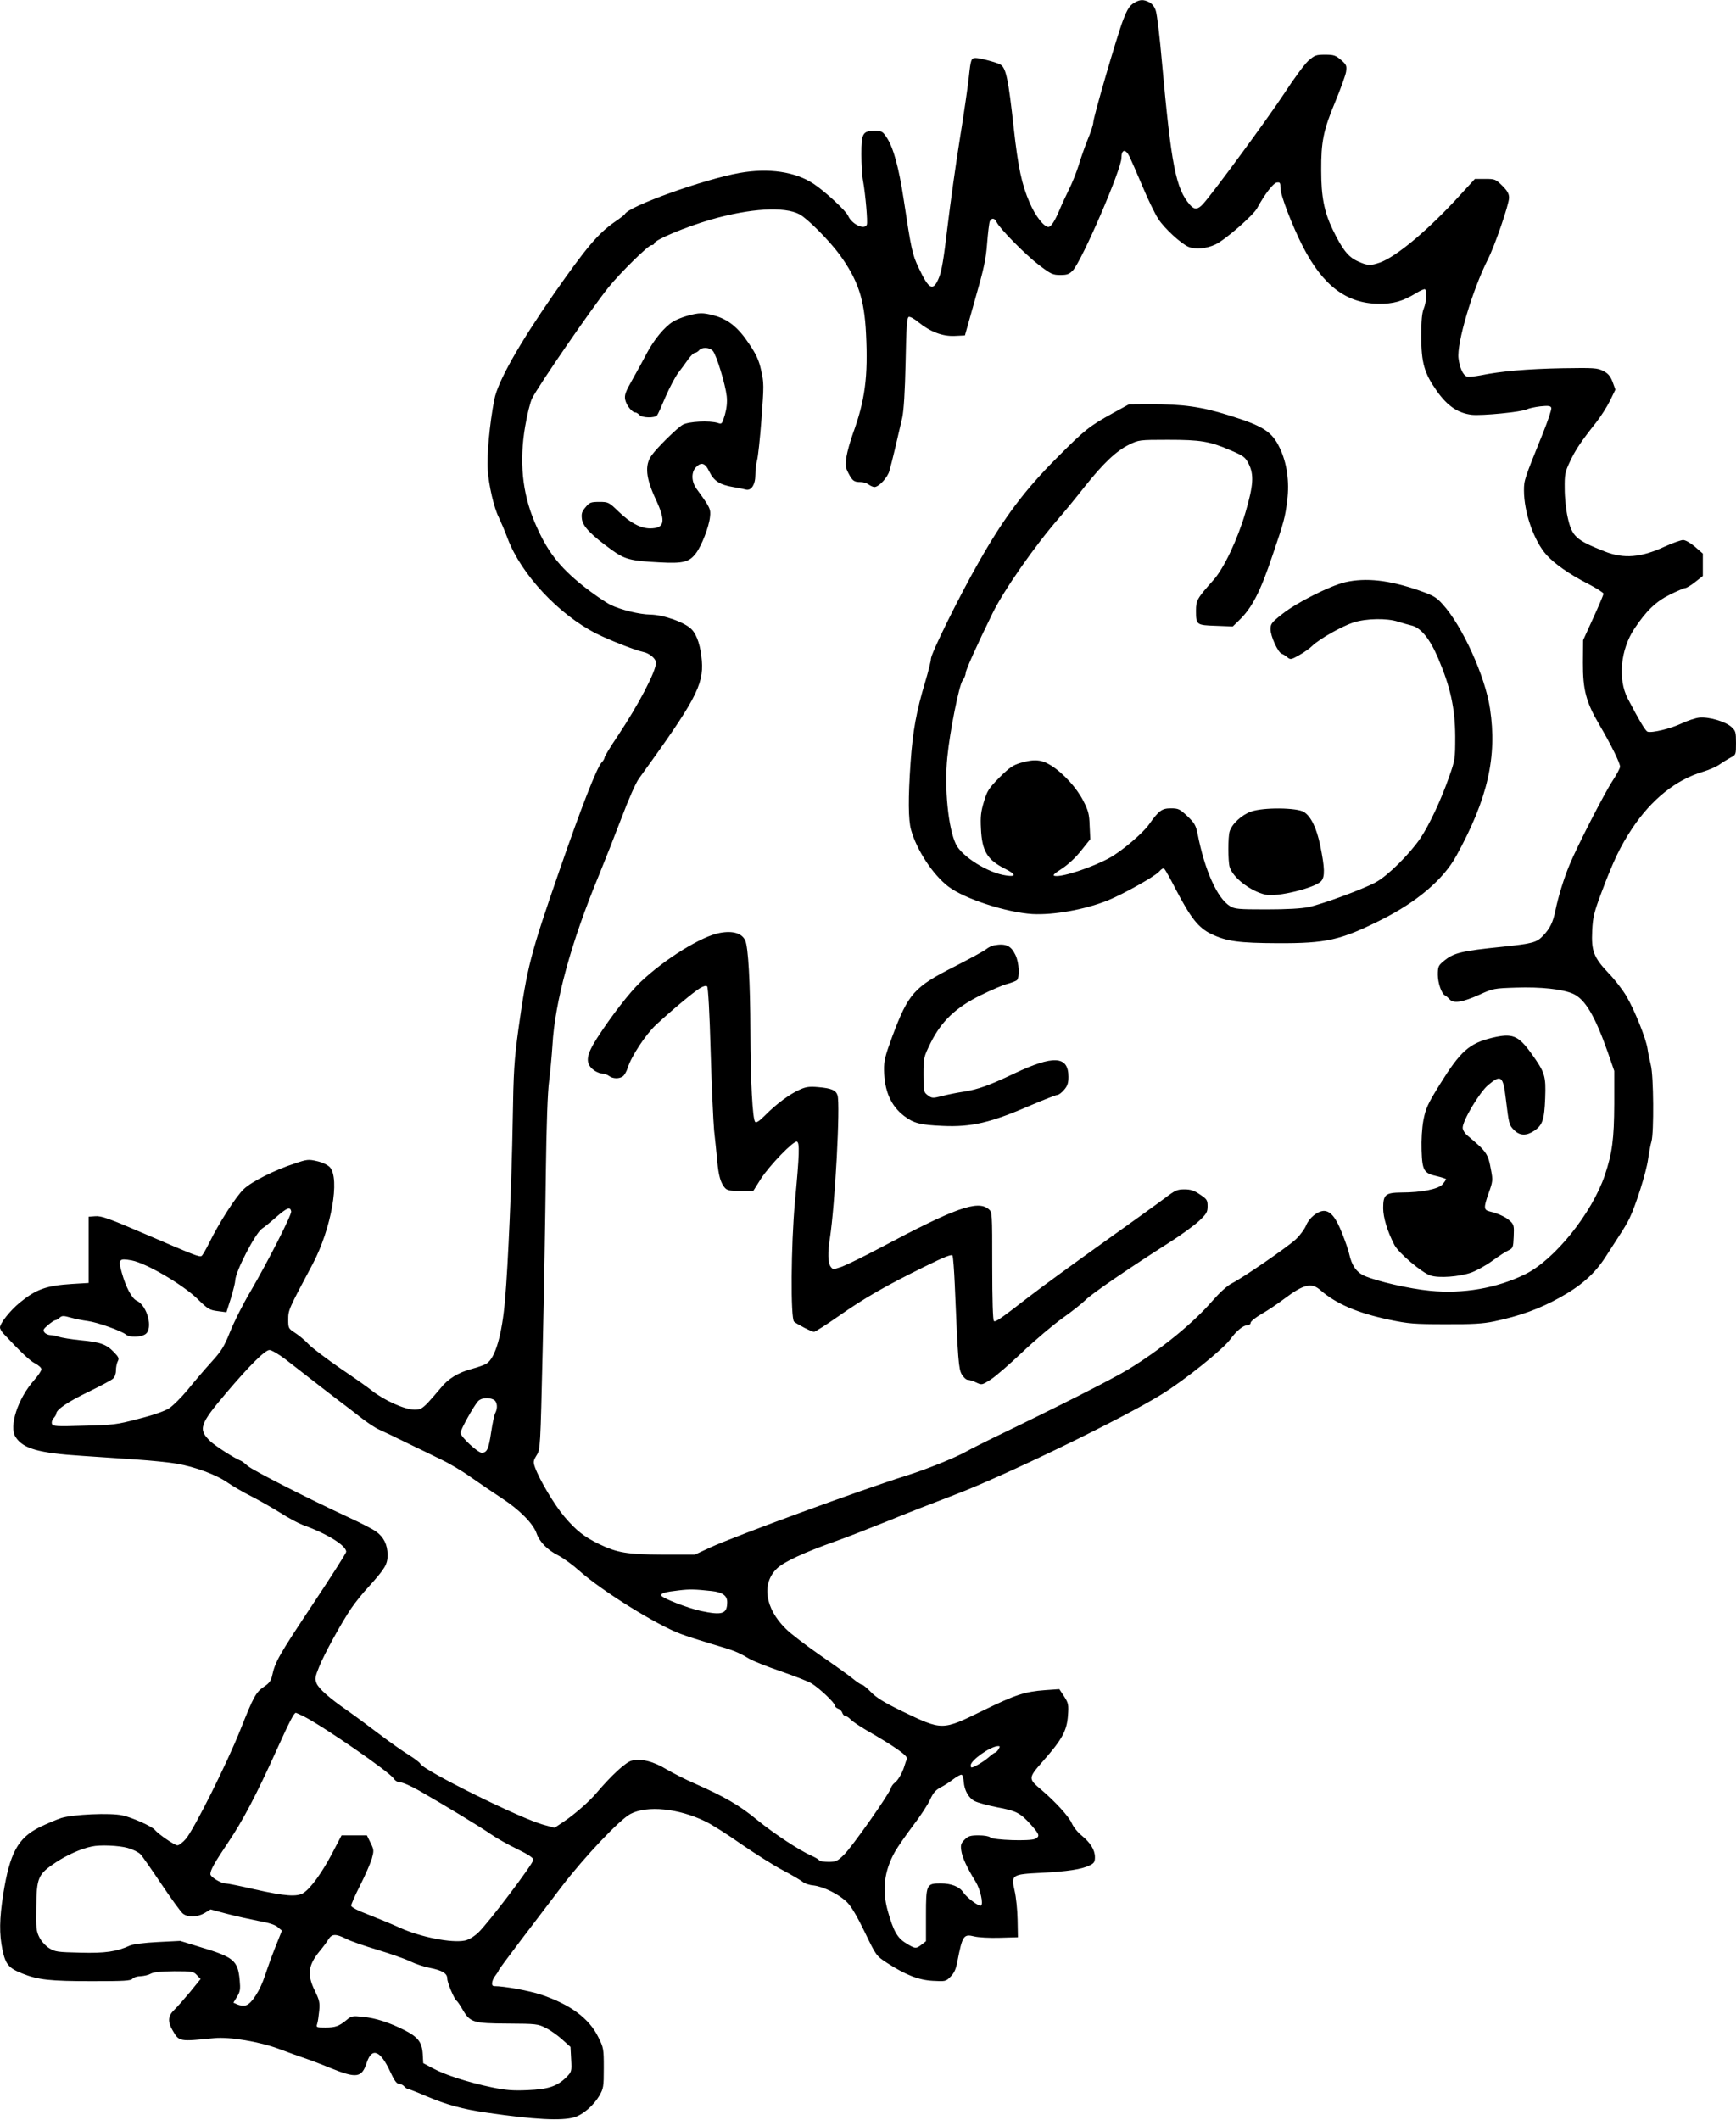 <?xml version="1.0" standalone="no"?>
<!DOCTYPE svg PUBLIC "-//W3C//DTD SVG 20010904//EN"
 "http://www.w3.org/TR/2001/REC-SVG-20010904/DTD/svg10.dtd">
<svg version="1.0" xmlns="http://www.w3.org/2000/svg"
 width="1048pt" height="1280pt" viewBox="0 0 1048 1280"
 preserveAspectRatio="xMidYMid meet">
<g transform="translate(0,1280) scale(0.1,-0.1)"
fill="#000000" stroke="none">
<path d="M6844 12781 c-25 -15 -39 -38 -63 -99 -37 -96 -181 -591 -181 -621 0
-12 -15 -59 -34 -104 -18 -45 -43 -116 -55 -157 -13 -41 -38 -104 -56 -140
-18 -36 -45 -94 -60 -130 -27 -64 -50 -100 -66 -100 -27 0 -80 68 -113 146
-48 110 -70 215 -96 449 -33 301 -47 367 -82 386 -24 13 -122 39 -148 39 -27
0 -30 -9 -41 -113 -5 -50 -29 -218 -54 -372 -25 -154 -58 -394 -75 -534 -22
-188 -35 -268 -52 -308 -35 -85 -60 -72 -122 60 -38 80 -44 105 -91 416 -29
190 -61 308 -102 371 -25 37 -30 40 -73 40 -72 0 -80 -15 -80 -141 0 -58 4
-130 10 -160 15 -84 29 -249 23 -265 -13 -34 -90 1 -113 53 -13 31 -140 148
-208 193 -111 74 -272 97 -447 66 -215 -38 -673 -202 -693 -249 -2 -4 -29 -25
-60 -46 -100 -69 -172 -154 -369 -436 -210 -302 -339 -530 -359 -638 -28 -141
-46 -341 -40 -422 7 -97 38 -231 67 -288 11 -23 36 -81 54 -129 81 -215 308
-458 535 -573 80 -40 233 -100 280 -110 41 -8 80 -41 80 -66 0 -52 -105 -253
-231 -442 -44 -65 -79 -123 -79 -129 0 -7 -8 -21 -19 -32 -29 -33 -122 -270
-252 -646 -178 -513 -196 -584 -249 -960 -26 -193 -30 -250 -35 -565 -6 -354
-27 -851 -46 -1070 -18 -212 -59 -354 -112 -387 -12 -8 -52 -22 -89 -32 -83
-22 -144 -60 -189 -117 -19 -23 -53 -62 -75 -86 -36 -37 -47 -43 -82 -43 -58
0 -184 57 -257 115 -22 18 -107 78 -190 134 -82 57 -169 122 -192 146 -22 24
-60 55 -82 69 -40 26 -41 28 -41 81 0 57 2 61 148 335 112 212 166 516 103
584 -12 13 -45 29 -76 36 -52 12 -60 12 -136 -14 -118 -38 -258 -108 -306
-153 -45 -40 -154 -210 -211 -328 -19 -38 -39 -73 -45 -77 -13 -8 -41 3 -354
138 -202 87 -252 105 -287 102 l-41 -3 0 -200 0 -200 -100 -6 c-157 -10 -217
-32 -316 -113 -58 -48 -119 -124 -119 -150 0 -8 10 -26 23 -39 98 -105 157
-162 189 -178 21 -11 38 -26 38 -35 0 -9 -20 -39 -45 -67 -98 -111 -152 -279
-111 -342 46 -71 139 -97 404 -114 89 -6 235 -16 325 -22 89 -6 199 -17 244
-25 111 -19 240 -67 308 -115 32 -22 96 -59 144 -83 47 -24 126 -69 174 -99
48 -31 109 -63 135 -73 146 -52 262 -124 262 -162 0 -8 -93 -153 -206 -323
-200 -301 -223 -341 -241 -424 -6 -29 -17 -46 -46 -65 -52 -35 -65 -58 -147
-265 -82 -205 -278 -597 -328 -656 -18 -21 -41 -39 -51 -39 -17 0 -116 68
-136 93 -16 21 -139 76 -197 88 -72 16 -297 6 -368 -16 -30 -10 -89 -35 -132
-56 -130 -65 -179 -156 -218 -401 -24 -153 -25 -242 -5 -340 19 -87 37 -109
120 -142 95 -38 167 -46 421 -46 194 0 234 2 244 15 7 8 29 15 49 15 20 1 47
7 61 15 18 10 59 14 141 15 109 0 117 -1 138 -24 l22 -23 -64 -79 c-36 -43
-79 -92 -96 -108 -37 -36 -40 -70 -9 -123 40 -69 39 -68 252 -47 91 9 273 -21
390 -65 56 -21 125 -46 155 -56 30 -10 97 -35 150 -57 165 -67 195 -63 226 33
31 91 82 70 141 -58 24 -53 39 -73 53 -73 10 0 24 -7 31 -15 7 -8 16 -15 21
-15 5 0 56 -20 114 -45 121 -51 217 -78 365 -99 286 -42 451 -50 526 -28 52
15 117 71 152 130 25 44 27 54 27 167 0 116 -1 123 -33 187 -56 114 -170 198
-347 257 -73 24 -222 51 -282 51 -20 0 -15 34 7 63 11 14 20 28 20 32 0 3 62
87 138 187 75 99 184 242 242 318 136 178 353 408 417 440 101 52 288 33 448
-44 39 -18 138 -81 220 -139 83 -57 195 -128 250 -157 55 -29 109 -61 120 -70
11 -10 40 -20 65 -22 61 -7 156 -54 204 -102 26 -26 61 -86 107 -181 68 -141
69 -142 131 -183 114 -74 193 -105 279 -110 76 -4 79 -4 107 25 22 21 33 46
41 89 31 160 38 170 103 154 23 -6 93 -10 153 -8 l110 3 -2 106 c-1 58 -9 137
-18 175 -22 96 -18 99 162 108 155 8 243 21 291 45 27 13 32 21 32 50 0 43
-28 88 -80 130 -23 18 -50 52 -60 75 -19 42 -99 129 -182 200 -82 69 -82 71 8
174 115 130 144 183 151 274 5 68 3 76 -23 117 l-29 44 -85 -6 c-123 -9 -179
-27 -377 -124 -248 -121 -242 -121 -490 -2 -106 52 -152 80 -185 114 -23 24
-48 45 -55 45 -6 0 -30 16 -53 35 -23 19 -112 83 -198 142 -86 60 -181 132
-210 162 -124 123 -145 271 -53 361 40 40 162 97 356 166 66 23 208 79 315
122 107 44 287 114 400 157 297 112 1017 461 1255 609 139 86 370 272 413 332
36 50 78 84 103 84 11 0 19 7 19 15 0 8 30 32 68 54 37 21 99 63 137 92 116
87 163 98 217 50 95 -82 221 -137 415 -178 115 -24 149 -27 338 -27 165 -1
228 3 295 17 156 33 272 75 395 143 132 73 214 146 280 250 21 32 57 88 80
124 24 36 52 83 62 105 37 75 102 280 112 355 6 41 15 91 21 110 15 53 13 395
-4 460 -7 30 -17 75 -20 99 -9 62 -78 232 -126 315 -22 38 -71 102 -109 141
-90 95 -105 134 -99 257 4 82 11 110 57 233 74 196 112 274 185 385 116 174
263 292 423 340 40 12 88 33 105 46 18 13 48 31 66 41 32 16 32 18 32 88 0 65
-2 73 -27 96 -37 34 -139 63 -195 57 -24 -3 -72 -19 -108 -36 -68 -32 -179
-58 -204 -49 -13 5 -51 69 -120 201 -60 117 -43 294 40 420 73 109 129 164
216 207 43 21 84 39 91 39 8 0 35 16 60 36 l47 37 0 68 0 67 -47 41 c-27 23
-58 41 -72 41 -13 0 -64 -18 -112 -40 -142 -66 -246 -74 -359 -30 -177 70
-200 90 -226 207 -10 44 -18 119 -18 173 -1 87 2 101 32 164 33 71 69 124 158
236 28 36 66 95 84 132 l32 66 -17 47 c-14 35 -27 51 -57 66 -36 18 -55 19
-246 16 -211 -4 -373 -18 -494 -43 -38 -7 -75 -11 -83 -7 -23 8 -43 53 -50
109 -12 90 83 412 177 598 42 82 128 333 128 372 0 24 -10 42 -41 73 -40 39
-44 41 -103 41 l-62 0 -89 -97 c-189 -208 -385 -373 -485 -408 -57 -20 -76
-19 -136 9 -56 26 -91 71 -149 191 -51 106 -69 198 -69 355 -1 174 13 244 85
416 32 77 61 158 65 180 5 37 3 43 -30 72 -33 28 -44 32 -96 32 -55 0 -63 -3
-102 -37 -23 -21 -88 -109 -145 -197 -98 -149 -435 -608 -491 -668 -31 -34
-52 -35 -78 -5 -86 98 -113 239 -169 857 -13 151 -30 292 -37 313 -7 25 -22
44 -39 53 -37 19 -58 18 -95 -5z m-25 -927 c8 -16 42 -94 76 -174 33 -80 77
-170 97 -201 37 -58 141 -153 185 -170 42 -16 106 -10 160 15 58 27 228 175
252 219 46 85 98 152 119 155 19 3 22 -1 22 -34 0 -43 72 -229 136 -354 121
-234 261 -341 454 -344 93 -1 148 15 230 65 24 15 48 25 52 23 13 -8 9 -79 -7
-117 -11 -26 -15 -73 -15 -166 0 -162 18 -224 95 -333 64 -90 127 -132 209
-142 62 -7 303 17 333 33 12 6 49 14 82 18 48 5 62 3 66 -9 3 -8 -20 -77 -51
-154 -111 -275 -114 -282 -114 -344 0 -134 60 -305 136 -390 51 -56 140 -118
252 -175 50 -26 92 -53 92 -59 0 -7 -28 -73 -62 -147 l-61 -134 -1 -135 c-1
-164 19 -239 99 -375 71 -121 125 -231 125 -253 0 -10 -21 -49 -46 -87 -48
-73 -214 -396 -259 -506 -33 -78 -69 -195 -85 -275 -15 -72 -33 -109 -73 -151
-40 -43 -64 -49 -242 -68 -257 -26 -300 -37 -362 -89 -30 -25 -33 -33 -33 -81
0 -49 23 -115 43 -124 4 -1 17 -12 27 -23 25 -28 78 -19 185 29 77 35 85 37
217 41 150 5 279 -9 344 -37 73 -33 132 -132 211 -356 l38 -110 0 -200 c-1
-210 -12 -296 -57 -430 -78 -229 -303 -510 -480 -597 -172 -85 -376 -120 -576
-100 -125 12 -320 57 -395 90 -49 22 -77 63 -92 132 -4 19 -23 76 -43 125 -36
93 -69 134 -109 135 -38 0 -90 -42 -108 -87 -9 -22 -37 -61 -63 -85 -53 -49
-318 -231 -385 -265 -28 -14 -72 -54 -117 -105 -118 -137 -313 -295 -506 -413
-94 -58 -426 -226 -824 -418 -63 -31 -131 -65 -150 -76 -68 -39 -246 -111
-371 -150 -268 -84 -1030 -363 -1184 -434 l-90 -42 -195 0 c-215 1 -275 11
-386 65 -88 43 -135 80 -206 163 -61 72 -151 223 -178 298 -12 33 -11 40 9 73
23 36 23 43 37 639 8 331 16 809 19 1062 4 304 11 494 20 560 7 55 16 152 20
215 15 263 111 617 280 1025 36 88 98 245 138 350 41 109 85 209 104 235 339
468 391 564 380 710 -7 87 -28 154 -60 189 -39 43 -171 90 -252 91 -65 1 -176
28 -240 59 -33 17 -107 68 -165 114 -148 118 -221 215 -293 386 -74 176 -93
365 -57 576 12 72 31 148 42 170 42 82 360 544 461 670 70 87 241 255 259 255
10 0 18 5 18 11 0 20 186 98 340 143 240 69 446 81 537 32 48 -26 179 -158
240 -241 112 -154 151 -269 161 -480 13 -259 -6 -402 -79 -602 -16 -45 -34
-108 -39 -140 -8 -50 -7 -63 11 -98 25 -48 34 -55 74 -55 17 0 39 -7 49 -15
11 -8 27 -15 35 -15 27 1 79 57 90 97 12 39 52 208 78 323 9 44 16 153 20 333
4 212 8 270 19 274 7 3 33 -11 57 -31 73 -59 146 -87 219 -84 l63 3 62 220
c52 181 65 240 72 335 5 63 12 123 16 133 9 23 30 22 41 -3 18 -39 177 -200
255 -259 73 -56 85 -61 130 -61 42 0 54 5 76 28 55 59 293 610 293 679 0 53
25 56 49 7z m-5061 -6367 c4 -19 -140 -302 -248 -487 -44 -74 -98 -182 -121
-240 -36 -90 -52 -116 -115 -185 -40 -44 -103 -118 -141 -165 -38 -46 -89 -97
-114 -113 -28 -17 -100 -42 -185 -63 -128 -34 -153 -37 -326 -41 -169 -5 -188
-4 -194 11 -4 9 1 25 10 35 9 10 16 22 16 28 0 23 73 73 195 131 71 35 138 70
147 79 11 9 18 30 18 50 0 19 5 44 11 55 9 17 6 25 -23 55 -46 48 -83 61 -202
72 -56 6 -115 15 -130 21 -15 5 -38 10 -50 10 -13 0 -30 7 -37 16 -11 14 -8
20 21 45 19 16 39 29 44 29 5 0 17 7 26 15 14 13 23 13 66 1 27 -8 74 -17 104
-21 56 -7 203 -59 231 -82 21 -18 90 -16 117 3 48 33 11 173 -53 202 -29 13
-66 83 -90 170 -23 80 -17 87 60 73 87 -16 309 -146 398 -233 62 -61 73 -67
121 -73 l53 -7 27 85 c14 47 26 94 26 106 0 52 121 286 162 314 13 8 52 40 87
71 65 56 83 63 89 33z m-40 -889 c38 -29 104 -81 148 -115 43 -34 115 -89 159
-123 44 -33 112 -85 150 -115 39 -31 90 -65 115 -76 25 -11 99 -46 165 -79 66
-32 160 -77 208 -101 49 -23 130 -71 180 -107 51 -36 135 -93 187 -127 106
-69 188 -152 209 -211 18 -52 64 -100 131 -134 30 -15 89 -58 130 -95 135
-120 464 -325 610 -379 36 -14 119 -40 185 -60 134 -39 160 -49 225 -88 25
-15 113 -50 195 -78 83 -29 166 -61 185 -73 47 -29 140 -117 140 -133 0 -7 9
-15 19 -19 11 -3 23 -15 26 -26 4 -10 12 -19 19 -19 7 0 21 -9 31 -20 10 -11
54 -41 97 -66 172 -99 250 -154 243 -172 -4 -9 -11 -29 -15 -43 -12 -41 -39
-87 -58 -101 -10 -7 -21 -22 -24 -33 -8 -33 -236 -357 -283 -402 -40 -39 -49
-43 -94 -43 -27 0 -53 4 -56 10 -3 5 -25 18 -48 28 -75 34 -220 129 -327 216
-107 88 -195 139 -376 219 -56 24 -131 63 -169 85 -80 49 -156 68 -212 53 -37
-10 -123 -90 -212 -195 -43 -51 -133 -130 -199 -174 l-54 -36 -63 17 c-137 35
-733 331 -748 370 -3 7 -33 30 -68 52 -35 21 -118 80 -184 130 -66 50 -151
113 -190 140 -107 74 -171 131 -184 163 -11 26 -9 39 15 98 30 76 134 266 196
357 22 32 67 89 101 125 102 113 117 138 117 196 -1 61 -23 106 -68 139 -18
14 -94 53 -170 88 -239 111 -575 282 -606 309 -17 15 -35 29 -41 31 -41 16
-154 89 -185 118 -75 72 -66 101 95 291 141 166 235 260 262 260 12 0 53 -24
91 -52z m1263 -248 c21 -12 25 -50 9 -80 -6 -11 -17 -63 -25 -116 -15 -102
-25 -124 -57 -124 -24 0 -128 97 -128 120 0 19 79 161 106 191 19 21 64 25 95
9z m1316 -1155 c64 -7 93 -28 93 -66 0 -72 -28 -82 -160 -54 -78 17 -232 77
-238 93 -4 14 25 22 106 31 65 8 98 7 199 -4z m-2464 -756 c123 -63 518 -336
544 -376 9 -14 25 -23 40 -23 14 0 67 -23 117 -52 152 -87 368 -218 431 -262
33 -23 104 -63 158 -89 66 -32 97 -53 97 -64 0 -23 -277 -389 -334 -441 -26
-24 -58 -43 -80 -47 -81 -16 -266 21 -389 76 -50 23 -138 59 -194 81 -67 25
-103 45 -103 54 0 8 24 63 54 122 30 59 61 131 70 159 14 51 14 55 -7 98 l-22
45 -76 0 -77 0 -56 -107 c-60 -115 -129 -211 -173 -240 -39 -26 -113 -20 -295
21 -86 20 -165 36 -177 36 -27 0 -91 39 -91 56 0 25 25 69 107 191 89 132 171
288 295 563 76 168 103 220 114 220 2 0 24 -10 47 -21z m4195 -199 c-7 -11
-16 -20 -20 -20 -4 0 -22 -13 -40 -29 -30 -26 -89 -61 -103 -61 -3 0 -5 6 -5
13 0 30 115 112 163 116 15 1 15 -2 5 -19z m-210 -196 c4 -53 29 -98 66 -117
17 -9 78 -26 134 -37 118 -22 141 -34 206 -106 52 -59 55 -69 25 -85 -29 -15
-254 -8 -271 9 -7 7 -37 12 -70 12 -50 0 -63 -4 -85 -26 -21 -21 -25 -32 -20
-65 5 -40 36 -107 87 -189 28 -46 48 -134 32 -144 -12 -7 -86 48 -107 80 -22
34 -72 54 -136 54 -86 0 -89 -6 -89 -191 l0 -158 -26 -20 c-34 -27 -40 -26
-96 9 -52 32 -75 74 -109 195 -35 126 -21 240 43 355 17 30 67 102 110 159 44
57 90 128 103 157 18 40 33 57 62 73 21 10 56 33 78 50 22 17 45 29 50 27 6
-1 11 -20 13 -42z m-5047 -400 c32 -9 66 -26 77 -38 11 -11 68 -93 127 -181
59 -88 117 -168 129 -177 29 -24 88 -22 131 3 l36 22 97 -26 c53 -14 139 -33
190 -43 63 -11 102 -23 119 -38 l25 -21 -40 -100 c-22 -55 -49 -131 -62 -170
-28 -89 -82 -173 -116 -181 -14 -4 -37 -1 -50 5 l-25 11 22 36 c19 31 21 45
16 100 -11 118 -35 139 -236 199 l-123 38 -137 -7 c-80 -4 -148 -13 -166 -21
-82 -37 -149 -47 -300 -43 -137 3 -153 5 -188 27 -21 13 -47 41 -59 65 -19 37
-21 56 -19 181 2 181 10 200 118 272 68 45 153 83 218 96 48 11 163 6 216 -9z
m1318 -548 c26 -14 110 -43 187 -66 76 -23 166 -54 199 -70 33 -16 87 -34 120
-40 75 -15 105 -33 105 -64 0 -25 42 -125 57 -135 5 -3 21 -27 36 -53 45 -77
63 -83 272 -84 173 -1 182 -2 231 -27 28 -14 73 -46 99 -70 l49 -44 4 -75 c4
-73 3 -75 -29 -108 -56 -55 -109 -73 -235 -78 -89 -4 -133 0 -215 17 -143 30
-282 75 -354 114 l-60 32 -3 54 c-4 72 -28 104 -112 146 -91 46 -172 72 -251
80 -60 6 -68 5 -95 -18 -47 -39 -69 -47 -130 -47 -54 0 -56 1 -49 23 4 12 9
47 12 78 5 49 1 65 -26 120 -48 98 -41 154 27 238 21 25 46 58 55 74 21 33 44
34 106 3z"/>
<path d="M4151 10894 c-30 -8 -69 -24 -87 -35 -52 -31 -117 -111 -159 -191
-21 -40 -60 -112 -88 -161 -41 -72 -48 -92 -43 -119 7 -34 41 -78 62 -78 6 0
17 -7 24 -15 15 -18 94 -20 107 -2 5 6 28 57 51 112 24 55 58 120 77 145 19
25 47 62 61 83 15 20 32 37 39 37 7 0 18 7 25 15 17 21 63 19 83 -3 22 -24 76
-202 84 -273 4 -38 0 -74 -11 -113 -17 -56 -18 -58 -44 -49 -49 15 -174 9
-210 -11 -32 -17 -157 -140 -189 -186 -42 -59 -34 -138 27 -267 61 -132 53
-173 -37 -173 -57 1 -117 33 -187 100 -61 59 -64 60 -118 60 -51 0 -59 -3 -83
-32 -23 -27 -26 -39 -22 -72 6 -45 56 -96 180 -186 80 -57 113 -66 287 -75
144 -8 181 1 222 56 34 45 78 159 84 217 6 49 1 58 -81 171 -31 43 -33 98 -5
129 33 35 57 28 82 -25 27 -56 64 -80 143 -93 31 -5 65 -12 75 -15 34 -11 60
28 60 88 0 28 5 68 10 87 6 19 18 132 27 250 15 204 15 219 -2 294 -14 63 -29
96 -76 165 -65 97 -126 145 -211 167 -64 17 -88 17 -157 -2z"/>
<path d="M6720 10307 c-143 -79 -172 -102 -335 -266 -199 -199 -322 -363 -475
-632 -119 -208 -290 -555 -290 -586 0 -13 -16 -77 -35 -141 -52 -172 -75 -295
-88 -486 -15 -212 -14 -347 3 -406 34 -122 132 -271 225 -342 97 -74 349 -156
507 -166 129 -7 318 27 455 82 98 40 286 146 310 174 15 17 26 23 32 17 6 -6
37 -61 69 -124 91 -174 137 -232 213 -269 93 -45 167 -55 404 -56 291 -1 378
18 621 140 217 108 378 245 456 388 189 343 247 598 203 888 -29 195 -167 499
-285 629 -39 44 -57 54 -142 84 -181 63 -322 79 -448 50 -92 -22 -293 -123
-378 -191 -65 -51 -72 -60 -72 -92 0 -43 45 -141 68 -149 9 -3 25 -13 35 -22
17 -14 23 -13 70 14 29 16 64 41 79 56 42 41 176 117 248 141 78 25 203 27
270 5 25 -8 60 -18 77 -22 59 -12 114 -79 166 -201 74 -175 101 -301 102 -469
0 -136 -1 -143 -37 -245 -49 -140 -119 -289 -173 -370 -66 -97 -199 -229 -271
-267 -78 -42 -320 -131 -404 -149 -43 -9 -130 -14 -254 -14 -171 0 -192 2
-221 20 -77 47 -153 218 -195 435 -11 52 -18 66 -62 108 -46 43 -54 47 -100
47 -54 0 -72 -13 -133 -99 -37 -52 -163 -159 -235 -199 -103 -57 -283 -117
-330 -110 -18 2 -12 10 39 43 37 24 83 66 117 109 l56 70 -4 81 c-2 69 -8 92
-38 150 -39 77 -120 167 -195 214 -57 36 -102 40 -186 15 -44 -13 -67 -29
-126 -88 -64 -65 -74 -81 -93 -145 -18 -59 -22 -90 -18 -164 6 -135 38 -188
146 -242 66 -33 68 -50 5 -40 -108 15 -266 114 -302 188 -47 97 -71 340 -52
527 15 153 70 430 92 462 11 14 19 35 19 46 0 17 66 164 162 360 68 139 257
410 403 577 34 39 102 122 153 187 112 141 192 217 269 254 57 28 61 29 233
29 199 0 253 -9 380 -64 77 -33 87 -40 108 -81 33 -66 29 -128 -19 -293 -48
-164 -131 -339 -193 -408 -99 -111 -106 -123 -106 -186 0 -86 3 -87 121 -91
l101 -4 35 34 c81 77 131 174 206 398 68 199 75 226 88 329 14 115 -2 226 -45
316 -46 98 -99 133 -302 196 -172 54 -278 69 -483 69 l-126 -1 -95 -52z"/>
<path d="M7551 7900 c-56 -20 -115 -75 -128 -120 -10 -32 -10 -177 0 -213 18
-64 125 -147 217 -168 68 -16 298 40 336 82 23 26 22 79 -6 215 -22 105 -55
174 -98 202 -42 27 -249 29 -321 2z"/>
<path d="M4345 7168 c-110 -20 -332 -157 -479 -297 -66 -63 -175 -204 -259
-334 -68 -105 -75 -152 -29 -192 15 -13 39 -25 53 -25 14 0 34 -7 45 -15 23
-18 63 -19 85 -2 9 7 22 30 29 52 21 68 109 201 169 257 91 85 230 201 267
223 22 13 37 16 43 10 6 -6 15 -168 21 -390 6 -209 16 -425 21 -480 6 -55 15
-138 19 -185 8 -89 21 -133 47 -162 13 -14 32 -18 93 -18 l77 0 46 73 c52 81
198 232 218 225 17 -6 15 -76 -12 -363 -24 -260 -27 -706 -5 -724 22 -18 106
-61 120 -61 8 0 76 44 152 97 152 107 283 182 521 299 111 55 157 73 163 65 4
-7 10 -88 14 -179 19 -455 23 -506 42 -539 11 -18 27 -33 36 -33 10 0 33 -7
51 -16 34 -16 35 -16 88 18 30 19 117 95 194 168 77 73 185 164 240 203 55 39
117 88 138 109 37 38 267 195 512 351 66 42 144 99 173 126 46 43 52 54 52 89
0 37 -4 43 -46 71 -35 24 -56 31 -94 31 -43 0 -56 -6 -114 -50 -35 -27 -208
-151 -383 -276 -175 -125 -374 -270 -442 -323 -173 -134 -200 -153 -211 -146
-6 4 -10 126 -10 331 0 326 0 326 -22 345 -67 55 -202 7 -658 -236 -96 -51
-199 -101 -228 -112 -53 -18 -54 -18 -68 1 -16 23 -18 85 -4 171 31 202 64
808 46 863 -10 31 -37 42 -115 49 -54 5 -76 2 -113 -15 -60 -26 -143 -88 -207
-153 -37 -37 -55 -49 -62 -42 -16 16 -28 244 -29 548 -1 296 -13 508 -31 547
-20 44 -74 61 -154 46z"/>
<path d="M6000 7093 c-14 -3 -34 -13 -45 -22 -11 -10 -99 -58 -195 -107 -242
-123 -276 -161 -373 -420 -44 -119 -51 -148 -50 -205 2 -125 41 -215 121 -276
58 -44 97 -54 232 -60 175 -8 291 19 541 128 76 32 144 59 152 59 8 0 27 14
41 31 20 23 26 41 26 78 0 128 -90 133 -330 19 -147 -70 -214 -94 -300 -108
-41 -6 -102 -18 -134 -27 -56 -14 -61 -13 -85 5 -25 19 -26 23 -26 124 0 103
1 106 43 192 65 131 152 214 302 288 63 31 135 62 160 68 25 7 51 17 58 22 19
16 15 106 -8 153 -27 57 -59 71 -130 58z"/>
<path d="M9008 6535 c-139 -34 -191 -80 -317 -283 -73 -118 -84 -143 -98 -214
-9 -50 -13 -119 -11 -183 4 -122 13 -138 94 -156 30 -7 54 -15 54 -18 -1 -3
-10 -17 -21 -30 -24 -29 -126 -50 -250 -50 -95 -1 -109 -13 -109 -94 0 -56 25
-140 68 -223 25 -48 165 -167 217 -184 51 -17 174 -8 248 18 32 12 88 43 125
70 37 27 81 56 97 63 29 14 30 17 33 84 3 65 1 73 -23 95 -24 23 -73 45 -123
57 -35 8 -36 24 -6 108 26 73 27 80 15 142 -18 100 -26 110 -145 210 -14 12
-26 32 -26 45 0 43 101 213 153 257 78 66 91 56 107 -79 19 -156 20 -162 50
-192 35 -35 74 -36 121 -5 51 34 62 67 67 197 5 136 -1 155 -84 271 -79 109
-114 123 -236 94z"/>
</g>
</svg>
